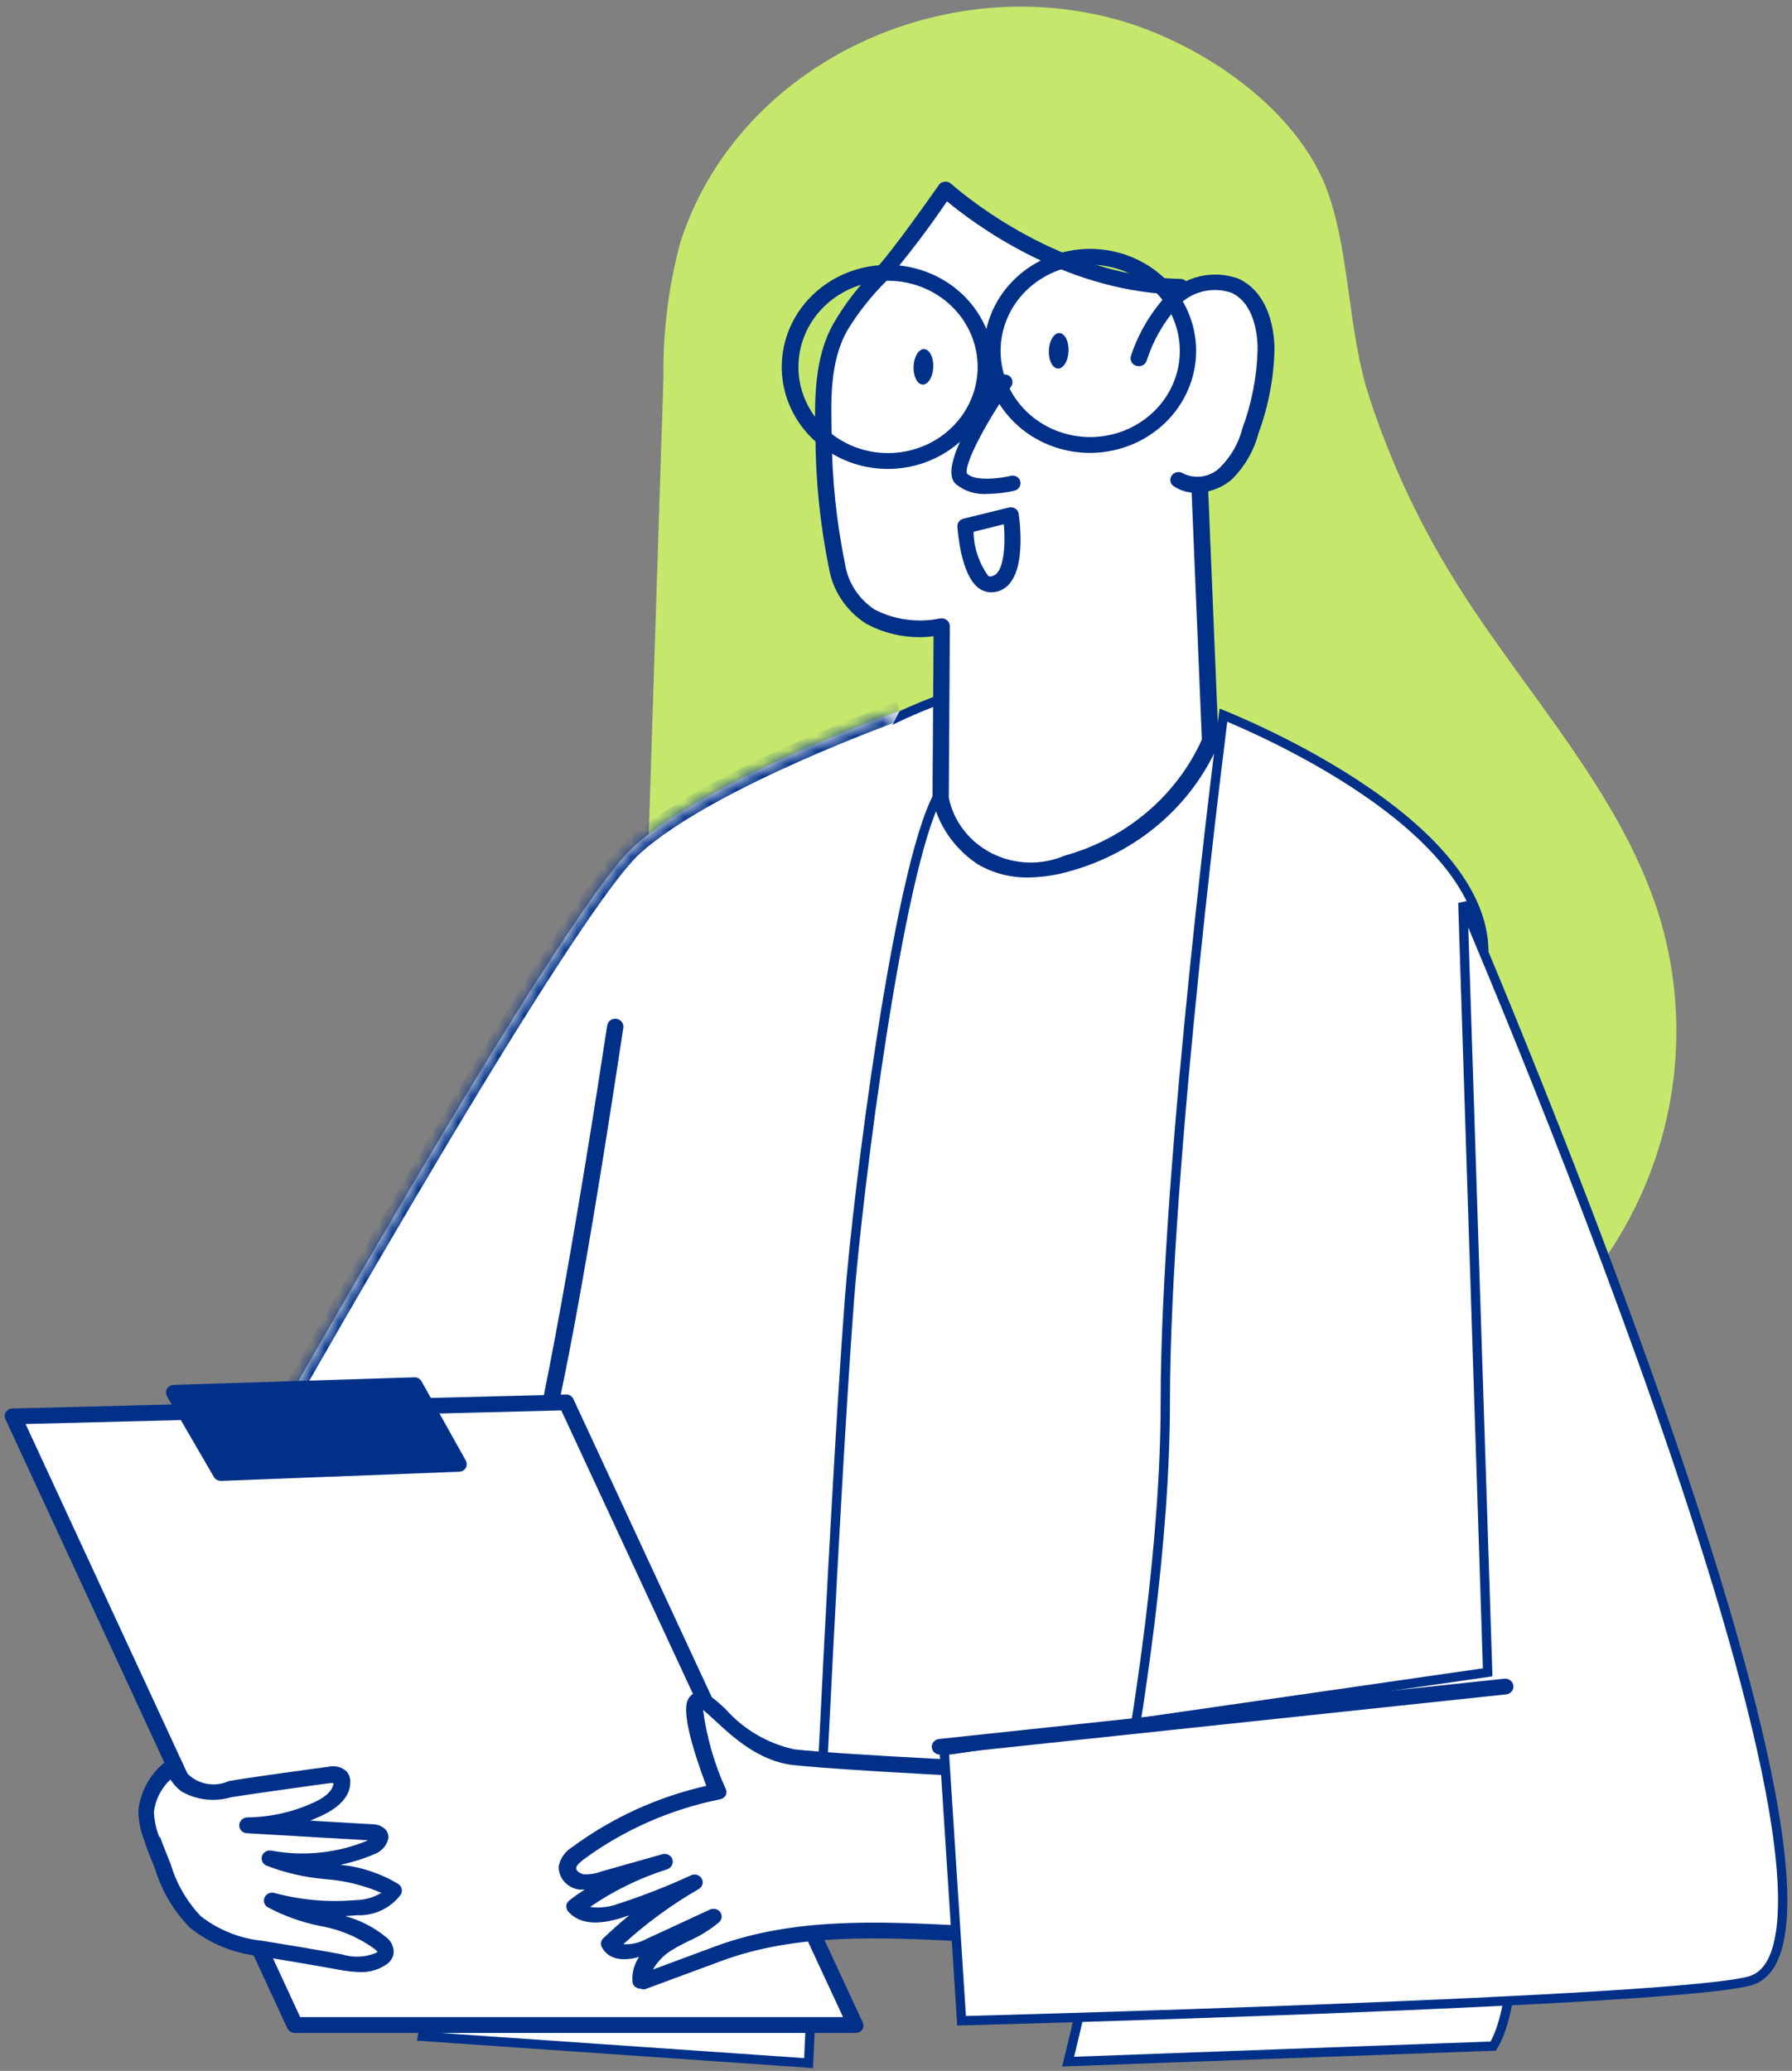 <svg xmlns="http://www.w3.org/2000/svg" width="135" height="156" viewBox="0 0 135 156" fill="none"><rect x="0" y="0" width="135" height="156" fill="#808080" stroke="none"/><path d="M111.835 47.135C111.007 45.95 110.224 44.755 109.486 43.553C106.823 39.246 104.693 34.655 103.14 29.872C101.547 24.953 101.722 19.489 100.115 14.712C97.969 8.313 90.515 3.212 84.034 1.447C70.451 -2.252 55.383 5.198 51.237 18.32C50.359 21.61 49.937 24.997 49.982 28.393C49.603 40.282 49.221 52.167 48.834 64.047C48.483 75.106 46.66 85.996 53.587 95.639C59.636 104.076 70.249 108.619 80.821 109.917C96.227 111.799 113.415 106.49 121.584 93.796C123.872 90.188 125.368 86.167 125.978 81.981C126.589 77.796 126.302 73.535 125.135 69.46C122.705 61.166 116.818 54.365 111.835 47.135Z" fill="#C5E86C"></path><path d="M72.247 57.155C72.247 57.155 54.559 66.721 51.129 83.192C47.7 99.663 51.548 136.655 51.548 136.655L95.322 134.902C95.322 134.902 91.042 88.267 95.322 75.197C99.603 62.126 99.468 58.466 95.322 57.168C91.177 55.87 79.93 48.965 72.247 57.155Z" fill="white"></path><path d="M51.548 137.252C51.395 137.249 51.248 137.192 51.136 137.091C51.023 136.991 50.954 136.854 50.941 136.707C50.941 136.343 47.12 99.456 50.522 83.075C53.844 67.136 70.465 57.467 71.856 56.688C78.607 49.614 87.964 53.521 93.014 55.624C93.999 56.039 94.864 56.389 95.512 56.597C100.156 58.051 100.251 62.087 95.903 75.365C91.718 88.189 95.903 134.383 95.903 134.851C95.915 135.011 95.861 135.169 95.755 135.292C95.698 135.352 95.63 135.401 95.553 135.434C95.477 135.468 95.393 135.486 95.309 135.487L51.548 137.239V137.252ZM81.442 53.806C79.785 53.774 78.14 54.093 76.625 54.742C75.11 55.39 73.763 56.351 72.679 57.558C72.632 57.605 72.578 57.644 72.517 57.674C72.342 57.778 54.964 67.305 51.71 83.309C48.564 98.417 51.616 131.333 52.075 136.032L94.621 134.331C94.107 128.53 90.651 87.385 94.701 75.002C99.144 61.413 98.455 58.778 95.093 57.726C94.391 57.506 93.513 57.142 92.501 56.714C89.544 55.494 85.493 53.806 81.442 53.806Z" fill="#003087"></path><path d="M72.572 52.144C72.639 52.385 72.707 52.79 72.683 53.404C72.635 54.631 72.217 56.687 70.684 59.919C69.918 61.312 69.164 63.88 68.452 67.034C67.736 70.201 67.054 74.002 66.446 77.889C65.23 85.663 64.304 93.805 63.986 97.962C63.358 106.255 62.585 120.708 61.97 133.084C61.663 139.273 61.395 144.944 61.204 149.068C61.108 151.13 61.032 152.806 60.979 153.965C60.953 154.545 60.932 154.995 60.919 155.301C60.917 155.34 60.915 155.376 60.914 155.41L31.824 153.398C31.838 153.323 31.854 153.238 31.872 153.142C31.95 152.722 32.066 152.103 32.214 151.311C32.511 149.727 32.938 147.447 33.459 144.667C34.502 139.105 35.924 131.539 37.437 123.522C40.464 107.485 43.858 89.645 45.329 82.418L45.33 82.413C46.629 75.427 49.872 68.909 54.717 63.551C59.493 58.27 65.651 54.312 72.551 52.083C72.557 52.102 72.566 52.122 72.572 52.144Z" fill="white" stroke="#003087" stroke-width="0.7"></path><mask id="path-5-inside-1_5301_2256" fill="white"><path d="M67.777 53.547C67.777 53.547 53.492 58.609 47.767 63.749C42.042 68.889 17.184 113.383 17.184 113.383L33.387 121.625L39.712 108.394"></path></mask><path d="M67.777 53.547C67.777 53.547 53.492 58.609 47.767 63.749C42.042 68.889 17.184 113.383 17.184 113.383L33.387 121.625L39.712 108.394" fill="white"></path><path d="M17.184 113.383L16.573 113.041L16.218 113.677L16.867 114.007L17.184 113.383ZM33.387 121.625L33.07 122.249L33.709 122.574L34.019 121.927L33.387 121.625ZM67.777 53.547C67.544 52.887 67.543 52.887 67.543 52.887C67.543 52.888 67.543 52.888 67.543 52.888C67.542 52.888 67.541 52.888 67.54 52.888C67.539 52.889 67.536 52.89 67.532 52.891C67.525 52.894 67.514 52.898 67.5 52.903C67.472 52.913 67.431 52.928 67.378 52.947C67.27 52.986 67.112 53.043 66.91 53.118C66.505 53.268 65.921 53.487 65.202 53.766C63.766 54.324 61.791 55.121 59.635 56.081C55.349 57.988 50.253 60.576 47.299 63.228L47.767 63.749L48.235 64.27C51.006 61.782 55.915 59.269 60.204 57.36C62.334 56.412 64.288 55.623 65.709 55.071C66.42 54.795 66.996 54.579 67.395 54.431C67.594 54.358 67.749 54.301 67.854 54.264C67.906 54.245 67.946 54.23 67.972 54.221C67.985 54.216 67.995 54.213 68.002 54.21C68.005 54.209 68.007 54.208 68.009 54.208C68.01 54.207 68.01 54.207 68.011 54.207C68.011 54.207 68.011 54.207 68.011 54.207C68.011 54.207 68.011 54.207 67.777 53.547ZM47.767 63.749L47.299 63.228C46.521 63.927 45.467 65.242 44.241 66.949C43.003 68.672 41.555 70.843 39.984 73.295C36.841 78.2 33.192 84.252 29.726 90.138C26.258 96.025 22.971 101.751 20.549 106.004C19.339 108.131 18.345 109.89 17.654 111.117C17.308 111.731 17.038 112.212 16.855 112.539C16.763 112.703 16.692 112.828 16.645 112.913C16.622 112.955 16.604 112.987 16.591 113.009C16.585 113.02 16.581 113.028 16.578 113.033C16.576 113.036 16.575 113.038 16.575 113.039C16.574 113.04 16.574 113.04 16.574 113.041C16.573 113.041 16.573 113.041 17.184 113.383C17.796 113.724 17.796 113.724 17.796 113.724C17.796 113.723 17.796 113.723 17.797 113.722C17.797 113.721 17.799 113.719 17.8 113.716C17.803 113.711 17.808 113.703 17.814 113.692C17.825 113.671 17.843 113.639 17.867 113.597C17.914 113.513 17.984 113.388 18.076 113.224C18.259 112.897 18.528 112.417 18.874 111.804C19.564 110.578 20.557 108.821 21.766 106.696C24.185 102.447 27.469 96.728 30.932 90.849C34.395 84.968 38.034 78.933 41.163 74.05C42.727 71.608 44.16 69.46 45.378 67.766C46.607 66.055 47.582 64.856 48.235 64.27L47.767 63.749ZM17.184 113.383L16.867 114.007L33.07 122.249L33.387 121.625L33.705 121.001L17.502 112.759L17.184 113.383ZM33.387 121.625L34.019 121.927L40.344 108.695L39.712 108.394L39.081 108.092L32.756 121.323L33.387 121.625Z" fill="#003087" mask="url(#path-5-inside-1_5301_2256)"></path><path d="M39.194 113.941C38.937 113.941 38.532 113.824 38.33 113.123C38.291 112.972 38.315 112.812 38.395 112.677C38.476 112.542 38.607 112.442 38.761 112.396C38.89 112.364 39.025 112.364 39.153 112.396C40.598 108.996 43.892 89.5 45.742 77.248C45.754 77.171 45.781 77.097 45.822 77.031C45.863 76.964 45.918 76.906 45.982 76.859C46.047 76.813 46.12 76.779 46.198 76.76C46.276 76.741 46.358 76.737 46.438 76.748C46.517 76.759 46.594 76.785 46.663 76.825C46.733 76.864 46.793 76.917 46.842 76.979C46.89 77.041 46.925 77.111 46.945 77.186C46.965 77.262 46.969 77.34 46.957 77.416C41.475 113.759 39.855 113.889 39.234 113.928L39.194 113.941Z" fill="#003087"></path><path d="M70.937 47.226L70.856 60.089C70.856 60.089 72.206 67.279 80.308 65.086C82.709 64.42 84.924 63.248 86.793 61.653C88.662 60.059 90.137 58.083 91.109 55.87L90.191 33.598C89.12 29.705 88.665 25.679 88.841 21.656C78.944 21.501 71.166 14.323 71.166 14.323C71.166 14.323 67.764 19.229 66.292 20.813C65.101 21.979 64.07 23.287 63.227 24.707C61.877 27.173 61.877 30.275 61.971 33.014C62.005 36.264 62.344 39.505 62.984 42.696C64.361 48.719 70.937 47.226 70.937 47.226Z" fill="white"></path><path d="M77.472 66.098C76.126 66.122 74.8 65.775 73.651 65.099C71.906 63.942 70.689 62.186 70.249 60.193L70.33 47.927C68.565 48.155 66.771 47.817 65.226 46.967C64.488 46.489 63.86 45.87 63.381 45.149C62.903 44.427 62.584 43.619 62.444 42.774C61.79 39.549 61.451 36.273 61.432 32.987C61.364 30.392 61.283 27.03 62.782 24.382C63.636 22.909 64.684 21.548 65.901 20.332C67.332 18.827 70.681 13.986 70.721 13.947C70.768 13.871 70.833 13.809 70.91 13.763C70.988 13.718 71.076 13.692 71.167 13.687C71.255 13.675 71.344 13.684 71.429 13.71C71.513 13.738 71.59 13.783 71.653 13.843C71.734 13.908 79.39 20.865 88.922 21.007C89.003 21.009 89.083 21.025 89.157 21.056C89.232 21.087 89.299 21.133 89.354 21.189C89.415 21.247 89.462 21.316 89.495 21.392C89.527 21.467 89.544 21.549 89.543 21.63C89.358 25.258 89.727 28.892 90.637 32.416C90.754 32.785 90.836 33.163 90.88 33.546C90.88 33.688 91.798 55.819 91.798 55.819C91.812 55.891 91.812 55.966 91.798 56.039C90.799 58.346 89.271 60.407 87.328 62.068C85.386 63.728 83.078 64.946 80.578 65.631C79.571 65.927 78.525 66.084 77.472 66.098ZM71.477 60.089C71.659 60.979 72.046 61.818 72.61 62.545C73.175 63.272 73.902 63.867 74.739 64.287C75.575 64.707 76.499 64.941 77.442 64.972C78.385 65.002 79.323 64.828 80.186 64.463C82.476 63.827 84.591 62.712 86.381 61.2C88.171 59.688 89.592 57.815 90.543 55.715L89.624 33.546C89.586 33.256 89.523 32.969 89.435 32.689C88.528 29.256 88.141 25.715 88.288 22.176C79.93 21.812 73.26 16.763 71.342 15.167C69.938 17.231 68.424 19.224 66.806 21.137C65.661 22.267 64.664 23.527 63.835 24.888C62.485 27.264 62.593 30.262 62.66 32.897C62.681 36.113 63.016 39.32 63.66 42.475C63.765 43.165 64.018 43.827 64.401 44.418C64.784 45.01 65.29 45.52 65.888 45.915C67.391 46.692 69.132 46.931 70.802 46.59C70.894 46.573 70.988 46.574 71.079 46.594C71.169 46.614 71.255 46.653 71.329 46.707C71.401 46.763 71.459 46.834 71.499 46.915C71.539 46.996 71.559 47.085 71.558 47.174L71.477 60.037V60.089Z" fill="#003087"></path><path d="M75.677 28.743C75.677 28.743 71.383 34.921 72.395 35.999C73.408 37.076 76.284 36.362 76.284 36.362" fill="white"></path><path d="M74.394 37.206C73.955 37.241 73.513 37.19 73.095 37.056C72.678 36.922 72.293 36.708 71.963 36.427C70.789 35.207 73.475 30.911 75.19 28.457C75.278 28.332 75.414 28.245 75.569 28.216C75.723 28.187 75.883 28.218 76.014 28.302C76.145 28.389 76.236 28.522 76.266 28.672C76.297 28.823 76.264 28.979 76.176 29.106C74.137 32.027 72.584 35.09 72.854 35.674C73.421 36.271 75.312 36.05 76.135 35.843C76.212 35.823 76.291 35.819 76.369 35.829C76.448 35.84 76.523 35.865 76.591 35.904C76.659 35.942 76.718 35.993 76.765 36.054C76.812 36.115 76.846 36.184 76.865 36.258C76.902 36.406 76.877 36.562 76.797 36.693C76.716 36.824 76.585 36.919 76.433 36.959C75.765 37.116 75.081 37.199 74.394 37.206Z" fill="#003087"></path><path d="M70.307 27.663C70.337 26.925 70.03 26.314 69.62 26.299C69.21 26.283 68.853 26.869 68.823 27.607C68.793 28.344 69.101 28.955 69.51 28.97C69.92 28.986 70.277 28.4 70.307 27.663Z" fill="#003087"></path><path d="M80.498 26.454C80.528 25.717 80.22 25.106 79.811 25.09C79.401 25.075 79.044 25.66 79.014 26.398C78.984 27.136 79.292 27.747 79.701 27.762C80.111 27.778 80.468 27.192 80.498 26.454Z" fill="#003087"></path><path d="M72.746 39.633L76.176 38.79C76.176 38.79 76.878 43.592 74.947 43.981C73.017 44.371 72.746 39.633 72.746 39.633Z" fill="white"></path><path d="M74.691 44.617C74.344 44.619 74.007 44.509 73.732 44.306C72.382 43.306 72.152 40.022 72.125 39.659C72.118 39.527 72.158 39.397 72.24 39.29C72.321 39.184 72.438 39.108 72.571 39.075L76.001 38.231C76.082 38.21 76.166 38.206 76.249 38.218C76.332 38.231 76.411 38.261 76.481 38.305C76.551 38.349 76.611 38.407 76.656 38.475C76.701 38.542 76.731 38.619 76.743 38.699C76.865 39.594 77.405 44.059 75.055 44.578C74.936 44.604 74.813 44.617 74.691 44.617ZM73.341 40.061C73.361 41.249 73.746 42.405 74.448 43.384C74.497 43.411 74.553 43.426 74.61 43.426C74.667 43.426 74.723 43.411 74.772 43.384C75.609 43.202 75.771 41.113 75.623 39.49L73.341 40.061Z" fill="#003087"></path><path d="M85.776 26.991C86.284 25.39 87.135 23.909 88.274 22.643C88.856 22.017 89.622 21.575 90.471 21.375C91.319 21.176 92.21 21.229 93.027 21.526C94.742 22.344 95.323 24.447 95.323 26.29C95.264 28.391 94.868 30.471 94.148 32.455C93.833 33.662 93.201 34.77 92.311 35.674C91.856 36.112 91.264 36.396 90.626 36.483C89.988 36.569 89.338 36.454 88.774 36.154" fill="white"></path><path d="M90.084 37.115C89.496 37.124 88.919 36.956 88.436 36.635C88.368 36.593 88.309 36.538 88.263 36.473C88.218 36.409 88.186 36.336 88.171 36.26C88.156 36.183 88.157 36.104 88.175 36.028C88.193 35.952 88.227 35.88 88.274 35.817C88.319 35.752 88.377 35.697 88.444 35.655C88.511 35.612 88.587 35.582 88.666 35.568C88.745 35.553 88.826 35.554 88.905 35.57C88.984 35.586 89.059 35.617 89.125 35.661C89.573 35.883 90.084 35.961 90.582 35.884C91.08 35.807 91.539 35.579 91.893 35.233C92.726 34.411 93.314 33.389 93.594 32.273C94.307 30.351 94.694 28.331 94.742 26.29C94.742 25.511 94.607 22.915 92.784 22.059C92.082 21.815 91.321 21.78 90.598 21.958C89.876 22.136 89.226 22.52 88.733 23.058C87.657 24.272 86.853 25.686 86.37 27.212C86.31 27.357 86.193 27.474 86.044 27.537C85.895 27.6 85.726 27.604 85.574 27.549C85.42 27.494 85.295 27.382 85.227 27.238C85.159 27.095 85.152 26.931 85.209 26.783C85.768 25.096 86.688 23.539 87.91 22.214C88.581 21.516 89.453 21.027 90.416 20.81C91.378 20.592 92.386 20.657 93.311 20.994C95.701 22.123 96.011 25.083 96.011 26.29C95.967 28.454 95.561 30.597 94.809 32.637C94.469 33.94 93.78 35.135 92.811 36.102C92.065 36.755 91.092 37.116 90.084 37.115Z" fill="#003087"></path><path d="M42.704 105.647L64.47 152.542H22.207L0.995 106.698L42.704 105.647Z" fill="white"></path><path d="M64.469 153.139H22.207C22.087 153.136 21.969 153.101 21.869 153.036C21.768 152.972 21.689 152.881 21.64 152.775L0.428 106.945C0.379 106.859 0.353 106.763 0.353 106.665C0.353 106.568 0.379 106.472 0.428 106.386C0.482 106.304 0.555 106.235 0.642 106.185C0.729 106.136 0.827 106.107 0.928 106.101L42.623 105.049C42.746 105.041 42.868 105.071 42.973 105.134C43.077 105.197 43.158 105.29 43.203 105.4L64.969 152.295C65.019 152.383 65.045 152.481 65.045 152.58C65.045 152.68 65.019 152.778 64.969 152.866C64.916 152.948 64.842 153.015 64.755 153.063C64.668 153.11 64.57 153.136 64.469 153.139ZM22.613 151.944H63.511L42.285 106.244L1.927 107.269L22.613 151.944Z" fill="#003087"></path><path d="M80.632 145.74C71.747 146.039 62.417 143.962 54.005 147.038L48.254 149.167C48.288 148.54 48.495 147.934 48.853 147.409C49.211 146.885 49.708 146.461 50.292 146.182C51.466 145.649 52.579 145.001 53.614 144.248L48.726 146.506C47.781 146.935 46.39 147.259 45.891 146.376C47.778 144.571 49.886 142.994 52.169 141.678C50.415 142.495 48.611 143.21 46.768 143.819C45.607 144.196 44.068 144.468 43.312 143.56C45.34 142.046 47.623 140.878 50.063 140.107L45.486 141.405C44.957 141.6 44.389 141.675 43.825 141.626C43.545 141.587 43.288 141.455 43.098 141.254C42.909 141.053 42.798 140.794 42.785 140.523C42.833 140.298 42.93 140.086 43.07 139.901C43.21 139.715 43.389 139.56 43.595 139.445C46.699 137.168 50.292 135.585 54.113 134.812C53.749 133.877 51.845 128.893 52.534 128.036C53.222 127.18 55.801 131.761 59.838 132.216C63.876 132.67 77.567 133.293 77.567 133.293" fill="white"></path><path d="M92.641 54.067C93.208 54.306 94.018 54.661 94.989 55.12C96.931 56.038 99.51 57.372 102.066 59.041C104.624 60.713 107.143 62.709 108.977 64.946C110.811 67.183 111.934 69.63 111.77 72.215C111.08 83.066 112.432 124.153 113.783 139.399C114.322 145.487 113.956 149.225 113.466 151.429C113.221 152.53 112.946 153.247 112.738 153.681C112.635 153.895 112.548 154.04 112.49 154.129L80.467 155.3C80.519 155.088 80.59 154.804 80.675 154.453C80.878 153.611 81.169 152.385 81.517 150.85C82.213 147.78 83.142 143.469 84.071 138.509C85.927 128.595 87.787 116.064 87.787 105.647C87.787 96.633 88.896 83.582 90.006 72.773C90.561 67.371 91.116 62.534 91.532 59.046C91.741 57.303 91.914 55.896 92.035 54.926C92.091 54.479 92.136 54.124 92.168 53.872C92.298 53.925 92.457 53.989 92.641 54.067Z" fill="white" stroke="#003087" stroke-width="0.7"></path><path d="M48.253 149.803C48.138 149.805 48.025 149.774 47.929 149.712C47.845 149.667 47.774 149.601 47.724 149.522C47.675 149.442 47.647 149.351 47.645 149.258C47.6 148.608 47.776 147.961 48.145 147.415C46.795 147.792 45.823 147.545 45.35 146.701C45.283 146.59 45.258 146.46 45.277 146.333C45.297 146.206 45.361 146.088 45.458 146C46.079 145.403 46.727 144.832 47.403 144.274L46.943 144.43C45.013 145.066 43.622 144.923 42.812 144.001C42.703 143.874 42.65 143.711 42.663 143.547C42.674 143.468 42.7 143.391 42.742 143.322C42.784 143.253 42.84 143.193 42.906 143.145C43.274 142.858 43.657 142.589 44.054 142.34H43.622C43.195 142.278 42.805 142.071 42.523 141.757C42.24 141.443 42.084 141.042 42.083 140.627C42.135 140.318 42.257 140.024 42.438 139.764C42.62 139.504 42.858 139.285 43.136 139.121C46.117 136.922 49.551 135.356 53.208 134.526C51.102 128.893 51.723 128.115 51.966 127.816C52.044 127.716 52.144 127.633 52.258 127.572C52.372 127.512 52.498 127.476 52.628 127.466C53.235 127.466 53.776 127.92 54.68 128.764C56.013 130.274 57.817 131.33 59.825 131.775C63.794 132.216 77.377 132.826 77.513 132.839C77.66 132.86 77.794 132.931 77.891 133.04C77.989 133.148 78.042 133.287 78.042 133.43C78.042 133.573 77.989 133.711 77.891 133.82C77.794 133.928 77.66 133.999 77.513 134.02C76.945 134.02 63.74 133.397 59.73 132.956C57.151 132.657 55.18 130.827 53.87 129.607C53.573 129.335 53.208 128.997 52.965 128.802C53.234 130.852 53.807 132.854 54.667 134.747C54.707 134.824 54.728 134.908 54.728 134.994C54.728 135.079 54.707 135.164 54.667 135.24C54.624 135.316 54.564 135.382 54.492 135.434C54.419 135.485 54.336 135.521 54.248 135.539C50.519 136.289 47.013 137.832 43.986 140.056C43.73 140.25 43.433 140.497 43.406 140.705C43.379 140.912 43.662 141.12 43.946 141.185C44.407 141.216 44.869 141.145 45.296 140.977L49.887 139.679C49.964 139.655 50.045 139.646 50.126 139.653C50.207 139.66 50.285 139.682 50.357 139.718C50.429 139.754 50.492 139.804 50.544 139.864C50.595 139.925 50.633 139.994 50.657 140.069C50.704 140.217 50.689 140.377 50.616 140.515C50.543 140.653 50.417 140.758 50.265 140.809C48.187 141.469 46.225 142.427 44.446 143.651C45.186 143.748 45.939 143.658 46.633 143.391C48.476 142.791 50.279 142.085 52.034 141.276C52.177 141.202 52.345 141.185 52.501 141.231C52.656 141.276 52.787 141.378 52.864 141.516C52.941 141.654 52.958 141.815 52.911 141.965C52.864 142.114 52.758 142.24 52.614 142.314C50.577 143.492 48.68 144.88 46.957 146.455C47.529 146.488 48.1 146.367 48.604 146.104L53.478 143.846C53.612 143.786 53.764 143.772 53.907 143.808C54.049 143.843 54.175 143.925 54.262 144.04C54.345 144.157 54.382 144.3 54.364 144.44C54.347 144.581 54.277 144.711 54.167 144.806C53.483 145.373 52.719 145.845 51.899 146.208C51.507 146.403 51.116 146.597 50.751 146.818C50.093 147.187 49.552 147.721 49.185 148.363L53.91 146.61C59.811 144.43 66.171 144.741 72.328 145.04C75.109 145.17 77.972 145.312 80.74 145.222C80.903 145.218 81.062 145.275 81.183 145.382C81.304 145.488 81.377 145.635 81.388 145.793C81.391 145.949 81.331 146.1 81.22 146.214C81.109 146.328 80.956 146.396 80.793 146.403C77.972 146.507 75.069 146.403 72.26 146.221C66.238 145.935 60 145.624 54.356 147.714L48.604 149.842C48.486 149.867 48.363 149.853 48.253 149.803Z" fill="#003087"></path><path d="M110.925 69.708C111.842 71.885 113.137 75 114.654 78.75C117.689 86.251 121.609 96.292 125.148 106.456C128.688 116.624 131.842 126.9 133.354 134.876C134.11 138.868 134.45 142.258 134.233 144.761C134.012 147.295 133.239 148.759 131.94 149.185C131.361 149.375 129.998 149.574 128.008 149.771C126.035 149.966 123.484 150.155 120.56 150.337C114.711 150.701 107.378 151.032 100.198 151.313C93.019 151.593 85.995 151.823 80.766 151.983C78.151 152.062 75.986 152.124 74.474 152.166C73.718 152.187 73.124 152.203 72.721 152.214C72.613 152.217 72.519 152.219 72.439 152.221L71.132 131.879L111.763 126.02L112.072 125.975L112.063 125.662L110.202 68.004C110.405 68.482 110.649 69.052 110.925 69.708Z" fill="white" stroke="#003087" stroke-width="0.7"></path><path d="M11.474 138.563C11.73 139.29 12.054 140.017 12.284 140.653C12.743 142.183 13.571 143.588 14.701 144.754C16.109 145.881 17.834 146.581 19.656 146.766C21.654 147.09 23.639 147.428 25.637 147.791C26.64 148.105 27.73 148.03 28.675 147.584C28.767 147.536 28.848 147.472 28.913 147.394C28.978 147.316 29.026 147.226 29.054 147.129C29.059 146.982 29.026 146.837 28.957 146.705C28.889 146.574 28.787 146.461 28.662 146.376C26.461 144.456 23.005 144.65 20.48 143.145C22.551 143.703 24.71 143.897 26.853 143.716C27.397 143.731 27.936 143.621 28.427 143.395C28.918 143.17 29.346 142.834 29.675 142.418C26.974 140.627 23.288 141.276 20.331 139.965C22.911 140.448 25.584 140.158 27.987 139.134C28.405 138.965 28.878 138.472 28.554 138.173C28.416 138.069 28.243 138.018 28.068 138.031L18.616 137.473C20.435 137.457 22.228 137.059 23.869 136.304C24.733 135.902 25.637 135.266 25.718 134.344C25.741 134.175 25.698 134.004 25.597 133.864C25.408 133.644 25.057 133.67 24.773 133.708C23.572 133.877 18.63 134.552 17.334 134.773C16.795 134.936 16.227 134.992 15.665 134.936C15.103 134.88 14.559 134.714 14.066 134.448C13.618 134.068 13.255 133.604 12.999 133.085C12.45 133.488 11.99 133.993 11.649 134.571C11.308 135.149 11.092 135.787 11.015 136.447C11.04 137.173 11.195 137.888 11.474 138.563Z" fill="white"></path><path d="M27.176 148.557C26.623 148.541 26.072 148.48 25.529 148.376C23.531 148.012 21.478 147.675 19.547 147.35C17.605 147.153 15.77 146.398 14.282 145.183C13.083 143.95 12.2 142.466 11.703 140.847C11.608 140.575 11.487 140.289 11.365 140.004C11.244 139.718 11.041 139.173 10.893 138.706C10.595 137.973 10.435 137.195 10.42 136.408C10.496 135.658 10.732 134.931 11.113 134.272C11.494 133.614 12.012 133.037 12.634 132.58C12.705 132.525 12.788 132.487 12.876 132.466C12.964 132.446 13.055 132.445 13.144 132.462C13.233 132.479 13.317 132.515 13.389 132.567C13.462 132.618 13.523 132.685 13.566 132.761C13.7 133.095 13.905 133.398 14.168 133.652C14.43 133.906 14.744 134.105 15.09 134.237C15.437 134.368 15.807 134.43 16.179 134.417C16.551 134.404 16.916 134.318 17.252 134.163C18.265 133.981 21.492 133.527 23.409 133.267L24.759 133.086C24.997 133.032 25.245 133.036 25.48 133.097C25.716 133.158 25.932 133.275 26.11 133.436C26.216 133.562 26.296 133.707 26.342 133.864C26.389 134.02 26.401 134.184 26.38 134.345C26.38 135.02 25.907 136.006 24.179 136.798L23.382 137.148L28.094 137.421C28.412 137.424 28.718 137.534 28.959 137.732C29.078 137.834 29.167 137.965 29.217 138.111C29.267 138.257 29.275 138.413 29.242 138.563C29.172 138.811 29.043 139.04 28.865 139.232C28.687 139.423 28.465 139.572 28.216 139.666C27.388 140.02 26.523 140.289 25.637 140.471C27.192 140.625 28.689 141.123 30.012 141.925C30.138 142.009 30.227 142.135 30.262 142.279C30.297 142.423 30.275 142.574 30.201 142.704C29.83 143.211 29.333 143.62 28.755 143.895C28.177 144.169 27.537 144.3 26.893 144.274L26.002 144.339C27.129 144.643 28.175 145.179 29.067 145.909C29.273 146.058 29.436 146.256 29.538 146.484C29.639 146.712 29.677 146.961 29.647 147.207C29.606 147.384 29.527 147.55 29.416 147.695C29.304 147.84 29.162 147.962 28.999 148.051C28.459 148.393 27.823 148.57 27.176 148.557ZM12.054 138.368C12.202 138.784 12.364 139.186 12.513 139.562C12.661 139.939 12.769 140.173 12.864 140.445C13.296 141.892 14.067 143.224 15.119 144.339C16.442 145.377 18.051 146.022 19.75 146.195C21.762 146.52 23.801 146.857 25.759 147.22C26.604 147.49 27.523 147.448 28.337 147.104L28.445 147.026C28.382 146.957 28.314 146.892 28.243 146.831C27.007 145.925 25.562 145.32 24.03 145.066C22.674 144.783 21.369 144.311 20.155 143.664C20.035 143.586 19.946 143.47 19.905 143.336C19.865 143.202 19.874 143.059 19.932 142.931C19.989 142.803 20.092 142.698 20.222 142.635C20.351 142.573 20.5 142.555 20.641 142.587C22.641 143.13 24.728 143.315 26.798 143.132C27.482 143.126 28.15 142.937 28.729 142.587C27.38 142.006 25.936 141.655 24.462 141.548C22.956 141.418 21.478 141.077 20.074 140.536C19.935 140.475 19.825 140.368 19.763 140.234C19.701 140.1 19.693 139.949 19.739 139.809C19.786 139.67 19.885 139.552 20.016 139.478C20.147 139.403 20.303 139.378 20.452 139.407C22.904 139.86 25.442 139.589 27.73 138.628L18.602 138.096C18.523 138.092 18.444 138.074 18.372 138.042C18.299 138.009 18.234 137.963 18.18 137.907C18.127 137.85 18.085 137.784 18.057 137.711C18.03 137.639 18.018 137.562 18.022 137.486C18.028 137.333 18.095 137.188 18.207 137.08C18.32 136.972 18.47 136.908 18.629 136.902C20.359 136.884 22.064 136.503 23.625 135.785C24.287 135.487 25.07 134.994 25.124 134.319C25.124 134.319 25.124 134.319 24.881 134.319L23.531 134.5C21.613 134.773 18.413 135.214 17.414 135.383C16.791 135.568 16.135 135.624 15.488 135.548C14.841 135.471 14.219 135.265 13.661 134.942C13.334 134.692 13.055 134.389 12.837 134.046C12.146 134.7 11.708 135.561 11.595 136.486C11.62 137.135 11.757 137.775 12 138.381L12.054 138.368Z" fill="#003087"></path><path d="M70.816 132.177C70.663 132.175 70.516 132.12 70.402 132.022C70.287 131.925 70.214 131.791 70.195 131.645C70.179 131.488 70.229 131.333 70.333 131.211C70.436 131.09 70.585 131.012 70.748 130.996L113.334 126.453C113.497 126.438 113.659 126.486 113.785 126.586C113.912 126.685 113.992 126.829 114.009 126.985C114.019 127.062 114.012 127.14 113.99 127.214C113.968 127.288 113.931 127.358 113.88 127.418C113.83 127.478 113.768 127.529 113.697 127.566C113.627 127.603 113.549 127.626 113.469 127.634L70.883 132.164L70.816 132.177Z" fill="#003087"></path><path d="M66.9 35.324C65.318 35.326 63.77 34.878 62.454 34.034C61.137 33.191 60.111 31.991 59.504 30.586C58.897 29.182 58.738 27.636 59.046 26.144C59.354 24.652 60.115 23.282 61.234 22.207C62.353 21.131 63.778 20.399 65.33 20.103C66.882 19.807 68.49 19.96 69.951 20.543C71.413 21.127 72.661 22.113 73.538 23.379C74.415 24.645 74.882 26.132 74.88 27.653C74.876 29.686 74.034 31.635 72.538 33.073C71.043 34.511 69.015 35.32 66.9 35.324ZM66.9 21.15C65.564 21.15 64.259 21.531 63.149 22.244C62.039 22.957 61.173 23.971 60.663 25.156C60.152 26.342 60.018 27.647 60.278 28.906C60.539 30.165 61.182 31.321 62.126 32.229C63.07 33.136 64.273 33.755 65.583 34.005C66.892 34.255 68.25 34.127 69.483 33.636C70.717 33.145 71.771 32.313 72.513 31.245C73.255 30.178 73.651 28.924 73.651 27.64C73.651 25.919 72.94 24.268 71.674 23.051C70.407 21.834 68.69 21.15 66.9 21.15Z" fill="#003087"></path><path d="M82.13 34.117C80.549 34.119 79.002 33.671 77.686 32.828C76.37 31.985 75.343 30.786 74.736 29.382C74.129 27.978 73.969 26.433 74.275 24.942C74.582 23.45 75.343 22.08 76.46 21.004C77.577 19.928 79.001 19.195 80.552 18.897C82.103 18.6 83.711 18.751 85.173 19.332C86.634 19.914 87.883 20.898 88.762 22.162C89.641 23.426 90.11 24.912 90.11 26.433C90.107 28.467 89.265 30.418 87.77 31.858C86.275 33.297 84.247 34.11 82.13 34.117ZM82.13 19.943C80.795 19.943 79.49 20.323 78.38 21.037C77.269 21.75 76.404 22.763 75.893 23.949C75.382 25.135 75.249 26.44 75.509 27.699C75.769 28.958 76.412 30.114 77.357 31.022C78.301 31.929 79.504 32.547 80.813 32.798C82.123 33.048 83.48 32.92 84.714 32.428C85.948 31.937 87.002 31.105 87.744 30.038C88.486 28.971 88.882 27.716 88.882 26.433C88.882 24.712 88.17 23.061 86.904 21.844C85.638 20.627 83.921 19.943 82.13 19.943Z" fill="#003087"></path><path d="M13.053 104.907L16.685 110.969L34.508 110.294L31.173 104.323L13.053 104.907Z" fill="#003087"></path><path d="M16.631 111.552C16.527 111.551 16.425 111.524 16.336 111.474C16.246 111.424 16.171 111.353 16.118 111.267L12.58 105.179C12.53 105.094 12.505 104.998 12.505 104.9C12.505 104.803 12.53 104.707 12.58 104.621C12.633 104.537 12.706 104.466 12.793 104.414C12.88 104.363 12.978 104.331 13.08 104.323L31.213 103.752C31.323 103.749 31.432 103.775 31.527 103.827C31.623 103.88 31.701 103.957 31.753 104.05L35.089 110.021C35.135 110.107 35.159 110.203 35.159 110.3C35.159 110.397 35.135 110.493 35.089 110.579C35.037 110.663 34.964 110.733 34.877 110.783C34.789 110.833 34.69 110.861 34.589 110.865L16.766 111.552H16.631ZM14.011 105.439L16.968 110.384L33.482 109.761L30.781 104.907L14.011 105.439Z" fill="#003087"></path></svg>